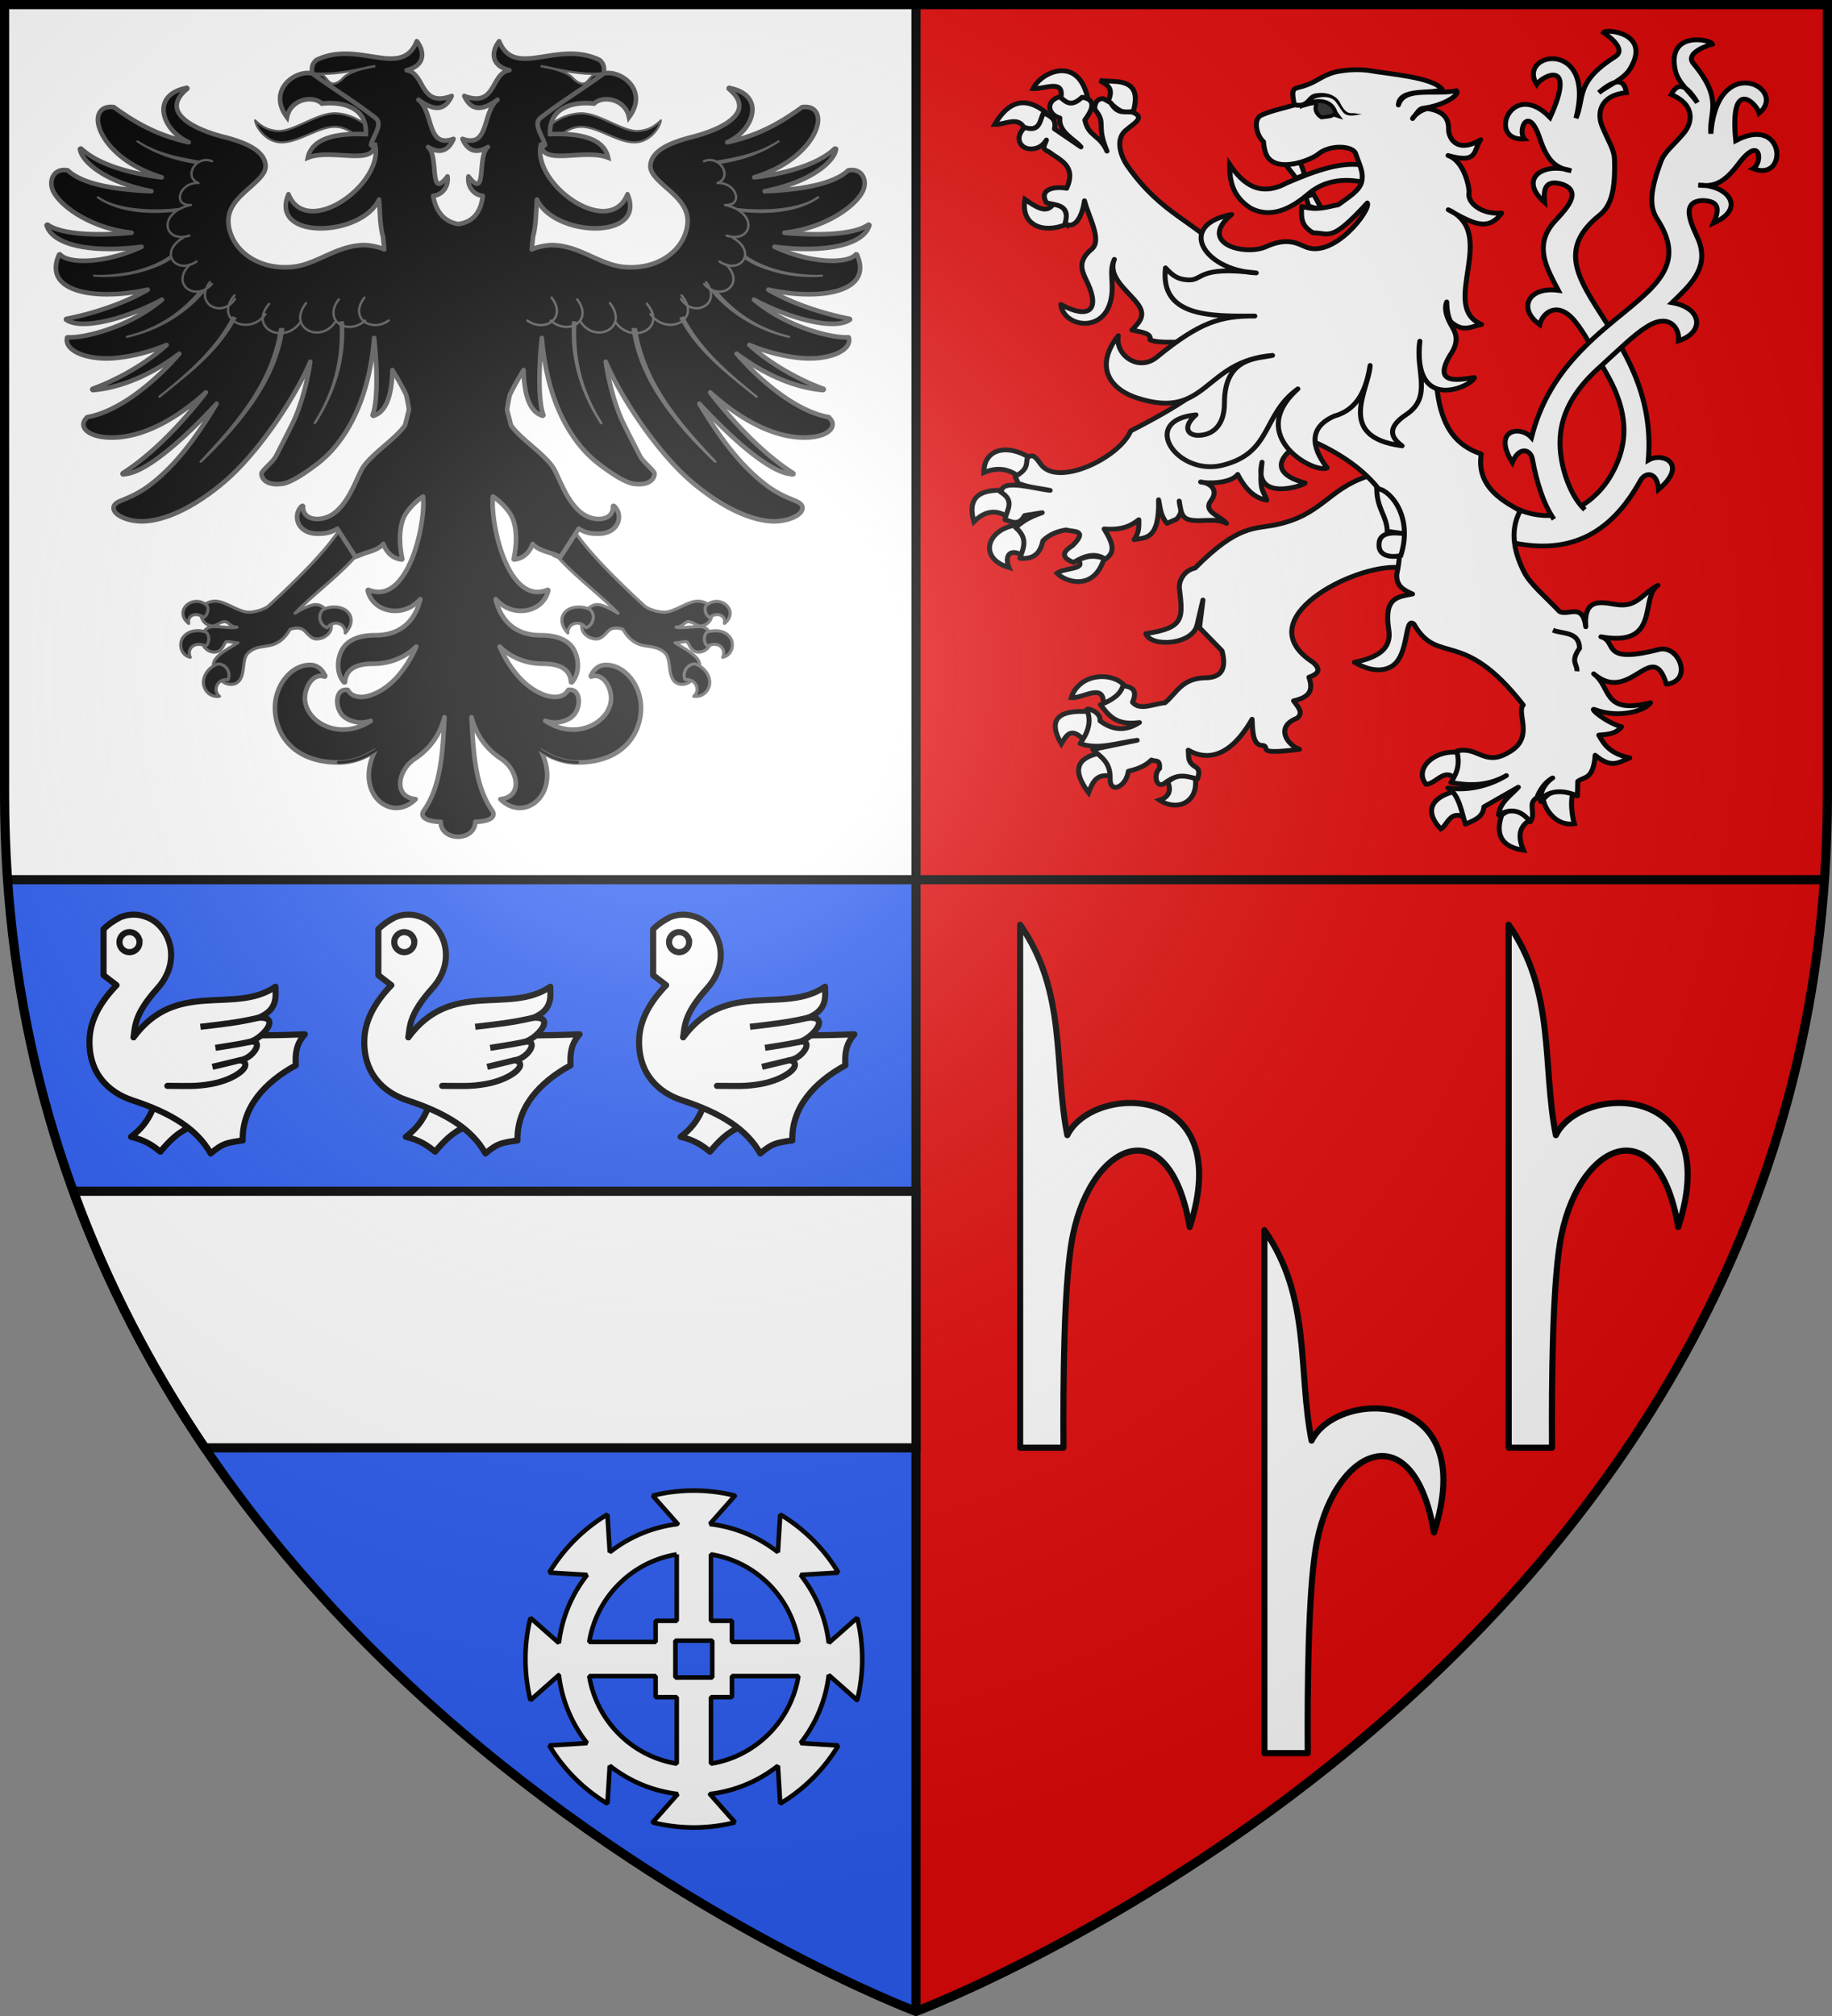 <svg xmlns="http://www.w3.org/2000/svg" xmlns:xlink="http://www.w3.org/1999/xlink" width="600" height="660" version="1.0"><rect width="100%" height="100%" fill="#808080" stroke="none"/><defs><g id="b"><path transform="rotate(18 3.157 -.5)" d="M0 0v1h.5L0 0z" id="a"/><use height="540" width="810" transform="scale(-1 1)" xlink:href="#a"/></g><g id="c"><use height="540" width="810" transform="rotate(72)" xlink:href="#b"/><use height="540" width="810" transform="rotate(144)" xlink:href="#b"/></g><g id="f"><path transform="rotate(18 3.157 -.5)" d="M0 0v1h.5L0 0z" id="e"/><use height="540" width="810" transform="scale(-1 1)" xlink:href="#e"/></g><g id="g"><use height="540" width="810" transform="rotate(72)" xlink:href="#f"/><use height="540" width="810" transform="rotate(144)" xlink:href="#f"/></g><path id="k" d="M-298.5-298.5h597V-40C298.5 246.31 0 358.5 0 358.5S-298.5 246.31-298.5-40v-258.5z"/><path id="d" d="M2.922 27.672c0-5.951 2.317-9.843 5.579-11.012 1.448-.519 3.307-.273 5.018 1.447 2.119 2.129 2.736 7.993-3.483 9.121.658-.956.619-3.081-.714-3.787-.99-.524-2.113-.253-2.676.123-.824.552-1.729 2.106-1.679 4.108H2.922z"/><radialGradient id="h" gradientUnits="userSpaceOnUse" cx="-80" cy="-80" r="405"><stop style="stop-color:#fff;stop-opacity:.31" offset="0"/><stop style="stop-color:#fff;stop-opacity:.25" offset=".19"/><stop style="stop-color:#6b6b6b;stop-opacity:.125" offset=".6"/><stop style="stop-color:#000;stop-opacity:.125" offset="1"/></radialGradient></defs><path d="M-298.5-298.5V-40c0 9.525.33 18.858.969 28C-278.97 253.65 0 358.5 0 358.5v-657h-298.5z" style="fill:#2b5df2;stroke-width:3" transform="translate(300 300)"/><path d="M0-298.5v657S278.969 253.65 297.531-12c.64-9.142.969-18.475.969-28v-258.5H0z" style="fill:#e20909;stroke-width:3" transform="translate(300 300)"/><path style="fill:#fff;fill-opacity:1;stroke:none;stroke-width:2;stroke-linecap:butt;stroke-linejoin:round;stroke-miterlimit:4;stroke-dasharray:none;stroke-opacity:1" d="M0-298.5V-12h-297.531a401.581 401.581 0 0 1-.969-28v-258.5H0z" transform="translate(300 300)"/><path d="M0-298.5v657M-297.531-12H297.53" style="fill:none;fill-opacity:1;stroke:#000;stroke-width:3;stroke-linecap:butt;stroke-linejoin:round;stroke-miterlimit:4;stroke-dasharray:none;stroke-opacity:1" transform="translate(300 300)"/><path style="fill:#fff;stroke:#000;stroke-opacity:1;stroke-width:3" d="M24.031 390c11.255 30.914 26.079 58.877 43.063 84H300v-84H24.031z"/><g transform="translate(300 300)"><path style="fill:#fff;fill-opacity:1;fill-rule:nonzero;stroke:#000;stroke-width:1.5;stroke-linecap:square;stroke-linejoin:miter;stroke-miterlimit:1;stroke-dasharray:none;stroke-dashoffset:0;stroke-opacity:1" d="M-72.762 187.984c-4.648 0-9.17.584-13.482 1.668l8.217 9.287a44.303 44.303 0 0 0-22.265 9.227l-.765-12.379a55.47 55.47 0 0 0-19.052 19.05l12.38.765a44.267 44.267 0 0 0-9.228 22.277l-9.304-8.216a55.13 55.13 0 0 0-1.652 13.464c0 4.647.568 9.168 1.652 13.48l9.304-8.232a44.323 44.323 0 0 0 9.228 22.293l-12.38.765a55.47 55.47 0 0 0 19.052 19.05l.765-12.394a44.305 44.305 0 0 0 22.265 9.242l-8.217 9.287a55.281 55.281 0 0 0 26.948 0l-8.202-9.287a44.3 44.3 0 0 0 22.265-9.227l.765 12.363a55.488 55.488 0 0 0 19.037-19.034l-12.365-.765a44.342 44.342 0 0 0 9.228-22.277l9.304 8.216a55.254 55.254 0 0 0 1.652-13.48c0-4.652-.566-9.163-1.652-13.48l-9.304 8.217a44.286 44.286 0 0 0-9.228-22.262l12.365-.765a55.488 55.488 0 0 0-19.037-19.034l-.765 12.347a44.297 44.297 0 0 0-22.265-9.21l8.202-9.288a55.177 55.177 0 0 0-13.466-1.668zm-5.601 20.9v21.743h-6.917v6.916h-21.73c2.382-14.678 13.967-26.273 28.647-28.658zm11.201 0c14.685 2.38 26.282 13.976 28.662 28.659h-21.775v-6.916h-6.887v-21.742zm-11.63 28.23h12.059v12.057h-12.059v-12.057zm-28.218 11.613h21.73v6.9h6.917v21.758c-14.675-2.387-26.26-13.985-28.647-28.658zm46.735 0h21.76c-2.386 14.678-13.967 26.277-28.647 28.658v-21.757h6.887v-6.9z"/><g id="i"><path style="fill:#fff;fill-opacity:1;fill-rule:evenodd;stroke:#000;stroke-width:2;stroke-linecap:butt;stroke-linejoin:round;stroke-miterlimit:4;stroke-dasharray:none;stroke-opacity:1" d="M-159.727 62.439c-1.691 4.578-4.346 7.47-7.36 9.73 4.917 1.193 7.29 3.022 9.605 4.866 2.765-3.26 5.656-6.362 9.73-7.984l.125-6.487-12.1-.125z"/><path style="fill:#fff;fill-opacity:1;fill-rule:evenodd;stroke:#000;stroke-width:2;stroke-linecap:round;stroke-linejoin:round;stroke-miterlimit:4;stroke-dasharray:none;stroke-opacity:1" d="M-176.082 4.178c1.858-1.84 3.716-2.96 5.574-3.935 3.25-1.227 6-.942 8.525 0 7.525 2.808 11.756 14.195 3.607 23.28-7.356 8.2-7.374 12.04-7.87 16.066 1.247-.706 35.78-.123 56.068-.984-2.77 3.151-3.172 6.174-2.951 10.164-10.19 5.562-17.65 13.8-17.378 24.591-5.52.792-6.62 1.007-10.492 4.263-4.41-7.85-12.687-13.15-25.574-17.378-7.914-2.597-14.498-8.899-14.1-20 .244-6.784 4.026-12.743 8.854-17.706l-4.263-3.279V4.178z"/><path style="fill:none;fill-opacity:1;fill-rule:nonzero;stroke:#000;stroke-width:2;stroke-linecap:butt;stroke-linejoin:miter;marker:none;marker-start:none;marker-mid:none;marker-end:none;stroke-miterlimit:4;stroke-dasharray:none;stroke-dashoffset:0;stroke-opacity:1;visibility:visible;display:inline;overflow:visible" d="M-164.31 8.441a3.28 3.28 0 0 1-3.281 3.28 3.28 3.28 0 0 1-3.28-3.28 3.28 3.28 0 0 1 3.28-3.28 3.28 3.28 0 0 1 3.28 3.28z"/><path d="M-166.246 39.589c14.186-19.167 32.98-7.284 46.47-16.557-.1 2.507 1.237 7.42-5.573 10.164 7.916-.514.807 7.126-2.95 7.915 5.077-.977 1.395 5.314-3.014 5.95 4.75 1.34-1.297 6.338-9.456 7.797-5.468.978-8.216.617-14.417.634" style="fill:#fff;fill-opacity:1;stroke:#000;stroke-width:2;stroke-linecap:round;stroke-linejoin:round;stroke-miterlimit:4;stroke-dasharray:none;stroke-opacity:1"/><path d="M-144.366 36.147c6.09-.734 11.988-1.278 19.017-2.951M-139.448 43.032c3.651-.575 7.242-1.09 11.148-1.92M-140.431 49.262l9.118-2.2" style="fill:none;fill-opacity:1;stroke:#000;stroke-width:2;stroke-linecap:butt;stroke-linejoin:round;stroke-miterlimit:4;stroke-dasharray:none;stroke-opacity:1"/></g><use xlink:href="#i" transform="translate(-90)" width="600" height="660"/><use xlink:href="#i" transform="translate(90)" width="600" height="660"/><path d="M-112.636-127.248c4.542 7.16 13.689 16.427 23.934 25.825 1.79 1.155 4.403 1.869 6.36 1.847 1.564-.017 3.461-.906 5.37-1.804 1.91-.898 3.83-1.805 5.543-1.805 1.147 0 2.251.33 3.094.902l1.504 3.739c-.353 2.11-1.933 3.437-3.824 3.437-.703 0-1.337-.388-1.977-.73-.64-.343-1.282-.645-1.976-.645-.425 0-.857.278-1.332.645-.476.366-.954.818-1.59.988a5.995 5.995 0 0 1-1.074.172c.14.03.293.064.43.086 1.553.253 4.647-.258 7.433-.258 1.244 0 2.263.633 2.922 1.504l.344 4.383a4.444 4.444 0 0 1-.559.945 3.98 3.98 0 0 1-3.137 1.504c-.793 0-1.39-.254-1.847-.602-.459-.347-.781-.805-1.032-1.246-.25-.44-.446-.86-.644-1.16-.198-.3-.36-.43-.602-.43-.783 0-1.417.138-2.105.258a8.157 8.157 0 0 1-1.504.13c.522.311 1.03.637 1.547.944 1.515.903 2.978 1.792 4.125 2.707 1.146.916 1.997 1.88 2.277 2.922.1.375.109.741.086 1.117l-2.707 4.727c-.694.675-1.772 1.158-2.879 1.203-1.107.045-2.247-.34-3.008-1.375-.943-1.284-1.117-3.13-1.332-4.855-.214-1.725-.499-3.304-1.59-4.211-1.166-.971-2.24-1.406-3.394-1.676-1.155-.27-2.394-.368-3.824-.688-2.45-.546-4.629-2.185-6.36-5.199-1.191-.45-2.955-.707-4.125 0-.61.37-1.221 1.119-1.933 1.805-.712.686-1.574 1.332-2.664 1.332-1.083 0-2.282-.406-3.223-1.117-.94-.712-1.59-1.754-1.59-3.051 0-.201.03-.4.043-.602l2.063-5.113c.815-.828 1.854-1.375 3.05-1.375 1.047 0 2.55.598 4.082 1.332.99.475 1.805.988 2.664 1.504-5.222-5.546-13.63-11.73-19.25-17.96-.283-.315-.908-.591-1.718-.86l5.93-9.196zM-188.336-127.248c-4.541 7.16-13.688 16.427-23.933 25.825-1.79 1.155-4.403 1.869-6.36 1.847-1.565-.017-3.461-.906-5.37-1.804-1.91-.898-3.83-1.805-5.544-1.805-1.147 0-2.25.33-3.094.902l-1.503 3.739c.353 2.11 1.933 3.437 3.824 3.437.703 0 1.337-.388 1.976-.73.64-.343 1.283-.645 1.977-.645.425 0 .856.278 1.332.645.476.366.954.818 1.59.988.32.086.691.143 1.074.172-.14.03-.294.064-.43.086-1.553.253-4.648-.258-7.433-.258-1.244 0-2.263.633-2.922 1.504l-.344 4.383c.153.332.324.654.559.945a3.98 3.98 0 0 0 3.136 1.504c.794 0 1.39-.254 1.848-.602.458-.347.78-.805 1.031-1.246.25-.44.447-.86.645-1.16.198-.3.36-.43.601-.43.784 0 1.418.138 2.106.258.467.082.944.133 1.504.13-.522.311-1.03.637-1.547.944-1.516.903-2.978 1.792-4.125 2.707-1.147.916-1.998 1.88-2.277 2.922-.101.375-.11.741-.086 1.117l2.707 4.727c.694.675 1.772 1.158 2.879 1.203 1.107.045 2.247-.34 3.007-1.375.944-1.284 1.118-3.13 1.332-4.855.215-1.725.5-3.304 1.59-4.211 1.167-.971 2.24-1.406 3.395-1.676 1.154-.27 2.393-.368 3.824-.688 2.449-.546 4.628-2.185 6.36-5.199 1.191-.45 2.954-.707 4.124 0 .61.37 1.222 1.119 1.934 1.805.712.686 1.574 1.332 2.664 1.332 1.083 0 2.282-.406 3.223-1.117.94-.712 1.59-1.754 1.59-3.051 0-.201-.03-.4-.043-.602l-2.063-5.113c-.815-.828-1.854-1.375-3.05-1.375-1.047 0-2.551.598-4.083 1.332-.99.475-1.805.988-2.664 1.504 5.223-5.546 13.63-11.73 19.25-17.96.284-.315.908-.591 1.719-.86l-5.93-9.196z" style="fill:#000;fill-opacity:1;fill-rule:nonzero;stroke:#555;stroke-width:1;stroke-linecap:round;stroke-linejoin:round;stroke-miterlimit:4;stroke-dasharray:none;stroke-dashoffset:0;stroke-opacity:1"/><path style="fill:#000;fill-opacity:1;fill-rule:nonzero;stroke:#555;stroke-width:1;stroke-linecap:round;stroke-linejoin:round;stroke-miterlimit:4;stroke-dasharray:none;stroke-dashoffset:0;stroke-opacity:1" d="M-235.826-103.11c-3.528.144-6.228 4.163-2.364 7.219-.554-2.375 2.06-4.053 4.856-1.977 1.142-.479 1.93-2.673 1.117-3.91-1.146-.992-2.433-1.38-3.61-1.332zm170.715 0c-1.176-.048-2.464.34-3.61 1.332-.812 1.237-.024 3.431 1.117 3.91 2.796-2.076 5.41-.398 4.856 1.977 3.864-3.056 1.165-7.075-2.363-7.219zm-126.028 1.848a7.948 7.948 0 0 0-3.094.86c-1.842 1.747-1.079 5.04 1.375 5.929 2.17-2.787 6.08-1.415 5.93 1.719 2.78-2.939 2.27-5.72.473-7.219-1.183-.987-2.909-1.418-4.684-1.29zm80.266 0c-1.396.08-2.706.5-3.653 1.289-1.797 1.5-2.264 4.28.516 7.219-.15-3.134 3.76-4.506 5.93-1.719 2.454-.888 3.217-4.182 1.375-5.93-1.281-.669-2.772-.94-4.168-.86zm-124.266 7.734c-.278-.006-.553.022-.816.043-1.755.139-3.169.909-4.082 2.149-1.389 1.885-1.037 5.714 2.363 6.53-1.236-2.663 1.226-5.455 5.027-3.694 1.227-.846 1.432-3.297.172-4.555-.934-.29-1.829-.454-2.664-.473zm169.04.043a9.866 9.866 0 0 0-2.364.43c-1.26 1.258-1.055 3.709.172 4.555 3.802-1.76 6.22 1.031 4.984 3.695 3.4-.817 3.795-4.646 2.406-6.531-1.096-1.488-2.946-2.284-5.199-2.149zm-162.552 10.871c-2.733.94-4.57 3.299-4.726 5.758-.148 2.337 1.798 5.24 5.242 4.813-2.377-2.046-.68-5.8 2.836-5.457 1.043-2.393-.816-5.25-3.352-5.114zm156.364 0c-2.536-.135-4.395 2.721-3.352 5.114 3.515-.343 5.214 3.41 2.836 5.457 3.444.427 5.39-2.476 5.242-4.813-.155-2.46-1.993-4.818-4.726-5.758z"/><path style="fill:#000;fill-opacity:1;fill-rule:nonzero;stroke:#555;stroke-width:1.5;stroke-linecap:round;stroke-linejoin:round;stroke-miterlimit:4;stroke-dasharray:none;stroke-dashoffset:0;stroke-opacity:1" d="M-163.492-286.501c-5.04 12.54-19.077-.577-32.871 6.144-2.88 2.39-.65 5.529-.602 8.551 4.822 2.877 10.623 5.116 15.469 7.95l2.664 12.675 1.761-1.031c2.431 12.76-22.499 30.48-28.445 15.812-6.419 15.068 23.867 14.093 29.649 1.72.328 3.519.208 8.24 1.289 12.116l.43 4.211a15.477 15.477 0 0 0-1.805-.644c-1.72-.483-3.805-.87-5.801-.73-4.581.32-8.32 2.013-11.946 3.652-3.625 1.639-7.094 3.238-11.171 3.523-10.986.769-19.369-5.706-20.282-14.05-.53-4.854 2.657-8.156 5.887-11.044 1.615-1.443 3.219-2.817 4.426-4.168 1.207-1.35 1.973-2.715 1.805-4.254-.258-2.35-1.932-4.213-4.426-5.671-2.495-1.458-5.78-2.55-9.281-3.438-4.825-1.222-10.183-3.258-13.106-5.93-1.462-1.335-2.346-2.804-2.277-4.425.068-1.622 1.06-3.427 3.394-5.371a.185.185 0 0 0 .043-.043.175.175 0 0 0 .043-.086c0-.015.003-.03 0-.043-.013-.031-.014-.063-.043-.086-.017-.016-.021-.033-.043-.043-.017-.015-.064-.033-.086-.043-.018 0-.025-.003-.043 0-.018 0-.025-.003-.043 0-.017 0-.068.04-.085.043-.045.008-.043.034-.087.043-3.265.647-5.405 2.044-6.488 3.824-1.097 1.804-1.095 3.93-.343 6.059 1.092 3.094 3.872 6.095 7.734 7.863-10.72-2.35-17.864-6.682-24.492-11.473-.034-.019-.046-.038-.086-.043-.018 0-.026-.003-.043 0-1.402-.16-2.543.015-3.395.559-.852.544-1.417 1.416-1.633 2.449-.431 2.066.413 4.923 2.493 7.906 3.114 4.467 9.08 9.248 18.304 12.074-11.059-1.271-21.145-4.485-26.297-9.324-.017-.015-.064-.032-.085-.043-.017-.015-.022-.032-.043-.043-.019 0-.026-.002-.043 0-.018 0-.069-.002-.086 0-.018 0-.026.04-.043.043-.018 0-.026-.002-.043 0-.018 0-.026-.002-.043 0a.17.17 0 0 0-.043.086c-.02.014-.073.026-.086.043 0 .015.04.029.043.043.002.031.04.097.043.13.192 1.695 2.107 4.598 6.746 7.519 3.678 2.315 9.09 4.588 16.586 6.101-4.153-.172-8.24-.509-11.945-1.074-6.675-1.018-12.252-2.788-15.34-5.672-.017-.015-.022-.032-.043-.043-.018 0-.026-.003-.043 0 0-.014.003-.029 0-.043-1.21-.227-2.23-.105-3.051.258-.82.363-1.424.993-1.805 1.719-.762 1.45-.704 3.363.172 5.027 1.865 3.543 6.918 7.62 13.707 10.398a44.078 44.078 0 0 0 11.86 3.008 112.8 112.8 0 0 1-10.141.516c-7.076.035-13.926-.77-17.274-3.094-.017-.015-.021-.032-.042-.043-.018 0-.026-.003-.043 0-.018 0-.069-.003-.086 0-.018 0-.026-.003-.043 0-.018 0-.026.04-.043.043-.018 0-.026-.003-.043 0-.02.014-.073.026-.086.043a.171.171 0 0 0-.043.086c0 .014-.004.029 0 .043 0 .014.04.029.043.043.013.045.028.085.043.129 1.095 3.388 5.365 5.835 11.988 6.918 5.055.827 11.504.871 19.035-.086-4.177 1.961-8.535 3.299-12.504 3.996-3.37.592-6.474.727-8.937.473-2.464-.254-4.295-.911-5.156-1.89-.017-.016-.022-.033-.043-.044-.017-.015-.022-.032-.043-.043-.034-.019-.09.005-.13 0a.195.195 0 0 0-.085.043c-.018 0-.069-.003-.086 0a.185.185 0 0 0-.043.043c0 .014-.004.029 0 .043-1.753 3.901-1.162 6.89 1.031 8.98 2.193 2.09 5.936 3.287 10.399 3.739 5.255.532 11.57.016 17.617-1.29-9.718 5.695-21.811 8.654-26.598 9.54-.018 0-.026-.003-.043 0a.184.184 0 0 0-.043.043.176.176 0 0 0-.043.043.18.18 0 0 0-.043.043c0 .014-.003.029 0 .043 0 .014-.003.029 0 .043 0 .014-.003.028 0 .043.017.015.021.032.043.043.017.015.065.032.086.043 1.928 1.285 5.002 1.535 8.637 1.117 3.635-.419 7.784-1.51 11.902-2.965 3.821-1.35 7.571-3.028 10.785-4.77-4.265 3.597-9.03 6.26-13.62 8.207-7.287 3.093-14.09 4.307-17.188 4.125-.018 0-.026-.002-.043 0-.018 0-.069-.002-.086 0a.196.196 0 0 0-.086.043.18.18 0 0 0-.043.043c0 .015-.004.03 0 .043-.287 1.1.021 2.113.773 3.008s1.916 1.678 3.395 2.277c2.958 1.2 7.127 1.752 11.43 1.375 5.41-.474 11.492-1.998 16.972-4.296-7.373 6.731-17.453 11.946-24.234 14.351a.185.185 0 0 0-.043.043.175.175 0 0 0-.043.043c0 .014-.004.029 0 .043a.182.182 0 0 0-.043.043c0 .014-.004.029 0 .043 0 .014-.004.029 0 .043.012.03.057.063.086.086.017.015.021.032.043.043.018 0 .025.003.043 0 .017.015.064.032.086.043.017 0 .025.003.043 0 .018-.002.025.001.043 0 10.732-.993 20.62-6.234 28.187-11.903-1.783 2.018-3.686 4.068-5.715 6.016-7.438 7.143-16.28 13.282-24.406 14.738-.039.01-.1.02-.129.043 0 .015.04.03.043.043-.883.823-1.302 1.696-1.203 2.535.1.84.651 1.634 1.59 2.278 1.877 1.287 5.252 2.019 9.539 1.719 10.3-.721 20.535-7.133 28.96-14.696-7.338 9.464-17.05 19.945-27.198 26.426-.02.014-.03.069-.043.086a.172.172 0 0 0-.043.086c0 .014-.004.029 0 .043 0 .014-.004.029 0 .043.016.015.02.032.043.043 0 .014-.004.029 0 .043.016.015.064-.01.086 0 .033.018.045.038.086.043.017 0 .068.002.085 0 .048-.002.08-.04.13-.043 2.702-.15 6.064-1.742 9.84-4.34 3.842-2.645 8.092-6.286 12.374-10.399a199.91 199.91 0 0 0 8.164-8.335c-6.72 11.214-13.452 20.205-21.656 26.468-3.622 2.766-6.636 4.023-8.766 4.899-1.064.438-1.866.755-2.449 1.203-.583.448-.94 1.016-.86 1.762.137 1.245 1.526 2.332 3.438 3.093 1.913.762 4.404 1.21 6.961 1.032 8.378-.587 18.066-6.172 26.254-13.235 6.448-5.561 13.593-14.445 19.379-23.504 3.4-5.324 6.33-10.682 8.379-15.468-1.065 7.415-3.358 15.046-5.5 19.55-1.438 3.023-4.45 8.85-5.758 11.387-.51.99-1.699 2.16-2.75 3.223-.525.53-1.014 1.026-1.375 1.46-.36.436-.64.807-.601 1.16.104.956.595 1.867 1.632 2.493 1.038.626 2.594.968 4.813.73 1.285-.09 2.945-.774 4.941-1.89 1.997-1.117 4.295-2.7 7.004-4.77 8.175-6.246 16.733-19.15 18.52-41.12.416 3.826.72 8.251.773 12.374.07 5.41-.29 10.337-1.289 12.805 0 .014-.004.029 0 .043 0 .014-.004.029 0 .043 0 .014-.004.029 0 .043.013.03.057.063.086.086.017.015.021.032.043.043.018 0 .025.002.043 0 .017.015.064.032.086.043.018 0 .025.002.043 0 .018 0 .025-.04.043-.043 2.118-.63 3.57-2.383 4.512-4.727.942-2.344 1.397-5.33 1.59-8.465.036-.589.025-1.165.042-1.761 1.747 2.851 3.356 5.641 4.555 8.25.441 2.123.8 4.037.86 4.77l-1.29 5.07c-.23.36-.508.697-.816 1.074-1.041 1.272-2.47 2.614-4.04 3.996-3.136 2.764-6.809 5.68-8.808 8.55-.628.902-1.291 2.399-2.105 4.168-.814 1.77-1.757 3.8-2.922 5.715-2.331 3.83-5.48 7.176-10.055 7.176-1.548 0-2.74-.432-3.523-1.16-.783-.728-1.185-1.758-1.117-2.922a.187.187 0 0 0 0-.043.187.187 0 0 0 0-.043.202.202 0 0 0-.043-.043.215.215 0 0 0-.043-.043.206.206 0 0 0-.086-.043.203.203 0 0 0-.043 0 .203.203 0 0 0-.043 0 .202.202 0 0 0-.043.043.206.206 0 0 0-.043 0c-1.545 1.311-2.027 3.563-1.246 5.5.78 1.938 2.854 3.567 6.402 3.567 2.875 0 4.28-.38 6.403-1.633l5.93 9.195c.81-.269 2.881-1.111 3.91-1.418 1.952-.583 4.002-1.34 5.242-2.793.233.601.494 1.182.816 1.719 1.04 1.736 2.633 3.042 5.156 3.394a.208.208 0 0 0 .043 0 .21.21 0 0 0 .043 0 .207.207 0 0 0 .086-.043.203.203 0 0 0 .043-.042.187.187 0 0 0 0-.043.187.187 0 0 0 0-.043.187.187 0 0 0 0-.043.187.187 0 0 0 0-.043c-1.158-5.507-.888-9.932.344-13.149.944-2.466 3.99-5.642 6.488-7.219.196 1.807.103 4.365-.3 7.348-.512 3.779-1.482 8.115-2.966 12.031-1.483 3.917-3.454 7.421-5.886 9.582-2.432 2.162-5.326 2.982-8.723 1.59a.201.201 0 0 0-.043 0 .202.202 0 0 0-.043 0 .202.202 0 0 0-.043 0 .208.208 0 0 0-.043.043.202.202 0 0 0-.043 0 .179.179 0 0 0 0 .043.202.202 0 0 0-.043.043.203.203 0 0 0 0 .043.203.203 0 0 0 0 .043.203.203 0 0 0 0 .043c1.07 4.38 4.984 6.617 8.938 6.617 3.288 0 5.983-1.395 8.078-3.61.069-.072.147-.14.215-.214-.473 2.077-1.41 4.578-3.137 6.746-2.25 2.825-5.843 5.07-11.602 5.07-4.054 0-7.967.847-10.27 3.782-.978 1.247-1.74 3.208-1.89 5.328-.15 2.12.325 4.442 1.89 6.273.026.021.055.036.087.043a.21.21 0 0 0 .043 0 .21.21 0 0 0 .043 0 .21.21 0 0 0 .043 0 .207.207 0 0 0 .086-.043.205.205 0 0 0 .043-.086.187.187 0 0 0 0-.043c.104-1.76.822-3.251 2.277-4.297 1.455-1.045 3.678-1.632 6.875-1.632 5.532 0 10.562-2.054 14.18-5.63-1.327 3.231-3.466 6.72-6.016 9.669-2.741 3.17-6.225 5.478-9.324 6.402-1.55.462-2.997.539-4.211.258-1.214-.281-2.188-.926-2.836-2.063a.208.208 0 0 0-.043-.043.202.202 0 0 0-.043-.043.202.202 0 0 0-.043 0 .202.202 0 0 0-.043 0c-1.045-.125-1.86.197-2.406.817-.547.62-.84 1.491-.902 2.45-.124 1.915.612 4.169 2.105 5.456 1.267 1.093 3.083 1.727 4.898 1.934 1.429.162 2.73-.162 3.953-.516-10.496 6.902-21.57.16-21.57-7.434 0-1.728.637-3.84 1.762-5.328 1.125-1.488 2.683-2.361 4.64-1.761a.21.21 0 0 0 .043.043.21.21 0 0 0 .044 0 .218.218 0 0 0 .043-.043.209.209 0 0 0 .042 0 .203.203 0 0 0 .043-.043.204.204 0 0 0 .043-.043.213.213 0 0 0 0-.043.213.213 0 0 0 0-.043.213.213 0 0 0 0-.043.213.213 0 0 0 0-.043c-.023-.057-.104-.073-.128-.13-.851-1.875-2.474-3.394-4.813-3.394-3.183 0-6.089 1.737-8.164 4.34-2.075 2.604-3.352 6.107-3.352 9.668 0 4.393 1.532 8.858 4.899 12.246s8.594 5.672 15.898 5.672c4.417 0 8.397-1.47 11.989-3.824-6.94 13.995 5.308 23.824 13.277 15.855-7.552-.764-5.768-9.576-.3-13.191 5.41-3.577 8.336-8.335 9.753-13.621-.598 11.652-1.185 22.574-6.746 30.508-1.667 2.377 1.521 3.695 5.5 3.695-.037 6.409 11.183 6.65 11.344 0 3.978 0 7.167-1.318 5.5-3.695-5.562-7.934-6.149-18.856-6.746-30.508 1.416 5.286 4.343 10.044 9.753 13.621 5.467 3.615 7.252 12.427-.3 13.191 7.969 7.97 20.216-1.86 13.277-15.855 3.591 2.354 7.571 3.824 11.988 3.824 7.305 0 12.532-2.284 15.899-5.672 3.367-3.388 4.898-7.853 4.898-12.246 0-3.561-1.276-7.064-3.351-9.668-2.076-2.603-4.982-4.34-8.165-4.34-2.339 0-3.961 1.52-4.812 3.395-.025.056-.105.072-.129.129a.214.214 0 0 0 0 .043.214.214 0 0 0 0 .043.214.214 0 0 0 0 .043.214.214 0 0 0 0 .043c.012.016.027.03.043.043.012.016.027.03.043.043a.209.209 0 0 0 .043 0c.013.016.027.03.043.043a.21.21 0 0 0 .043 0 .21.21 0 0 0 .043-.043c1.958-.6 3.515.273 4.64 1.761 1.126 1.488 1.762 3.6 1.762 5.328 0 7.594-11.074 14.336-21.57 7.434 1.224.354 2.525.678 3.953.516 1.816-.207 3.632-.841 4.898-1.934 1.494-1.287 2.23-3.541 2.106-5.457-.062-.958-.355-1.83-.902-2.45-.547-.619-1.361-.94-2.407-.816a.202.202 0 0 0-.043 0 .201.201 0 0 0-.042 0 .202.202 0 0 0-.043.043.208.208 0 0 0-.043.043c-.648 1.137-1.622 1.782-2.836 2.063-1.215.28-2.662.204-4.211-.258-3.1-.924-6.583-3.232-9.325-6.402-2.55-2.95-4.688-6.438-6.015-9.668 3.618 3.575 8.648 5.629 14.18 5.629 3.197 0 5.42.587 6.875 1.632 1.455 1.046 2.172 2.537 2.277 4.297a.187.187 0 0 0 0 .043.206.206 0 0 0 .043.086c.025.021.054.036.086.043a.21.21 0 0 0 .043 0 .209.209 0 0 0 .043 0 .21.21 0 0 0 .043 0 .206.206 0 0 0 .086-.043c1.566-1.831 2.04-4.153 1.89-6.273-.15-2.12-.912-4.08-1.89-5.328-2.303-2.935-6.215-3.782-10.27-3.782-5.758 0-9.352-2.245-11.601-5.07-1.727-2.168-2.664-4.669-3.137-6.746.068.074.146.142.215.215 2.095 2.214 4.79 3.61 8.078 3.61 3.954 0 7.867-2.239 8.937-6.618a.204.204 0 0 0 0-.043.204.204 0 0 0 0-.043.204.204 0 0 0 0-.043.202.202 0 0 0-.043-.043.18.18 0 0 0 0-.043.202.202 0 0 0-.043 0 .207.207 0 0 0-.043-.043.202.202 0 0 0-.043 0 .202.202 0 0 0-.043 0 .201.201 0 0 0-.043 0c-3.397 1.392-6.29.572-8.722-1.59-2.432-2.16-4.403-5.665-5.887-9.582-1.483-3.916-2.453-8.252-2.965-12.03-.404-2.984-.497-5.542-.3-7.349 2.497 1.577 5.544 4.753 6.488 7.22 1.231 3.216 1.501 7.64.344 13.148a.186.186 0 0 0 0 .043.186.186 0 0 0 0 .043.186.186 0 0 0 0 .043.186.186 0 0 0 0 .043c.012.016.026.03.042.043.025.02.055.035.086.042a.21.21 0 0 0 .043 0 .208.208 0 0 0 .043 0c2.524-.352 4.117-1.658 5.157-3.394.321-.537.582-1.118.816-1.719 1.24 1.453 3.29 2.21 5.242 2.793 1.028.307 3.1 1.15 3.91 1.418l5.93-9.195c2.122 1.253 3.528 1.633 6.402 1.633 3.548 0 5.622-1.63 6.403-3.567.78-1.937.298-4.189-1.246-5.5a.206.206 0 0 0-.043 0 .202.202 0 0 0-.043-.043.203.203 0 0 0-.043 0 .203.203 0 0 0-.043 0 .206.206 0 0 0-.086.043.215.215 0 0 0-.043.043.202.202 0 0 0-.043.043.187.187 0 0 0 0 .043.187.187 0 0 0 0 .043c.068 1.164-.334 2.194-1.117 2.922-.783.728-1.975 1.16-3.524 1.16-4.574 0-7.723-3.347-10.055-7.176-1.165-1.914-2.107-3.945-2.921-5.715-.814-1.77-1.478-3.266-2.106-4.167-1.998-2.87-5.672-5.787-8.808-8.551-1.569-1.382-2.998-2.724-4.04-3.996-.308-.377-.585-.713-.816-1.075l-1.289-5.07c.06-.732.418-2.646.86-4.77 1.199-2.608 2.808-5.398 4.554-8.25.017.597.007 1.173.043 1.762.193 3.134.648 6.121 1.59 8.465.942 2.344 2.394 4.098 4.512 4.727.017.002.025.043.043.043.017.002.025 0 .043 0 .021-.011.069-.028.085-.043.018.002.026 0 .044 0 .021-.01.026-.028.043-.043.028-.023.073-.055.085-.086.004-.014 0-.029 0-.043.004-.014 0-.029 0-.043.004-.014 0-.029 0-.043-.998-2.468-1.359-7.394-1.289-12.805.054-4.123.357-8.548.774-12.375 1.787 21.971 10.344 34.875 18.52 41.121 2.71 2.07 5.007 3.653 7.003 4.77 1.997 1.116 3.657 1.8 4.942 1.89 2.219.238 3.775-.104 4.812-.73 1.037-.626 1.529-1.537 1.633-2.492.039-.354-.241-.725-.602-1.16-.36-.435-.85-.93-1.375-1.461-1.05-1.062-2.24-2.233-2.75-3.223-1.307-2.537-4.32-8.364-5.757-11.387-2.142-4.504-4.435-12.135-5.5-19.55 2.048 4.786 4.978 10.144 8.379 15.468 5.786 9.06 12.93 17.943 19.378 23.504 8.189 7.063 17.876 12.648 26.254 13.235 2.558.179 5.049-.27 6.961-1.032 1.913-.761 3.302-1.848 3.438-3.093.081-.746-.276-1.314-.86-1.762-.583-.448-1.384-.765-2.449-1.203-2.129-.876-5.143-2.133-8.765-4.899-8.204-6.263-14.936-15.254-21.657-26.468a199.903 199.903 0 0 0 8.164 8.335c4.282 4.113 8.533 7.754 12.375 10.399 3.776 2.598 7.137 4.19 9.84 4.34.049.002.081.041.13.043.017.002.067 0 .085 0 .04-.005.053-.025.086-.043.022-.01.07.015.086 0 .003-.014 0-.029 0-.043.022-.01.026-.028.043-.043.003-.014 0-.029 0-.043.003-.014 0-.029 0-.043a.172.172 0 0 0-.043-.086c-.013-.017-.024-.072-.043-.086-10.149-6.48-19.86-16.962-27.2-26.426 8.426 7.563 18.662 13.975 28.962 14.696 4.286.3 7.662-.432 9.539-1.72.938-.643 1.49-1.437 1.59-2.277.1-.839-.32-1.712-1.204-2.535.004-.014.044-.028.043-.043-.028-.023-.09-.033-.128-.043-8.127-1.456-16.969-7.595-24.407-14.738-2.029-1.948-3.931-3.998-5.715-6.016 7.567 5.67 17.455 10.91 28.188 11.903.018.001.025-.002.043 0 .017.003.025 0 .043 0 .022-.01.069-.028.086-.043.017.003.025 0 .043 0 .021-.01.026-.028.043-.043.028-.023.073-.055.086-.086.003-.014 0-.029 0-.043.003-.014 0-.029 0-.043a.182.182 0 0 0-.043-.043c.003-.014 0-.029 0-.043a.175.175 0 0 0-.043-.043.185.185 0 0 0-.043-.043c-6.781-2.405-16.862-7.62-24.235-14.351 5.48 2.298 11.563 3.822 16.973 4.296 4.302.377 8.471-.175 11.43-1.375 1.479-.6 2.643-1.382 3.394-2.277.752-.895 1.06-1.908.774-3.008.003-.014 0-.028 0-.043a.179.179 0 0 0-.043-.043.196.196 0 0 0-.086-.043c-.018-.002-.068 0-.086 0-.018-.002-.025 0-.043 0-3.098.182-9.902-1.032-17.188-4.125-4.59-1.948-9.355-4.61-13.62-8.207 3.214 1.742 6.963 3.42 10.784 4.77 4.118 1.455 8.268 2.546 11.903 2.965 3.635.418 6.708.168 8.637-1.117.021-.011.068-.028.085-.043.022-.011.026-.028.043-.043.004-.015 0-.029 0-.043.004-.014 0-.029 0-.043.004-.014 0-.029 0-.043a.18.18 0 0 0-.043-.043.176.176 0 0 0-.043-.043.184.184 0 0 0-.042-.043c-.018-.003-.026 0-.043 0-4.787-.886-16.88-3.845-26.598-9.54 6.047 1.306 12.362 1.822 17.617 1.29 4.462-.452 8.206-1.649 10.399-3.738 2.192-2.09 2.784-5.08 1.03-8.981.004-.014.001-.029 0-.043a.185.185 0 0 0-.042-.043c-.018-.003-.068 0-.086 0a.194.194 0 0 0-.086-.043c-.04.005-.096-.019-.129 0-.022.01-.026.028-.043.043-.022.01-.026.028-.043.043-.862.98-2.693 1.637-5.156 1.89-2.463.255-5.568.12-8.938-.472-3.968-.697-8.326-2.035-12.504-3.996 7.531.957 13.98.913 19.035.086 6.623-1.083 10.894-3.53 11.989-6.918.014-.044.03-.084.043-.129.003-.014.043-.029.043-.043.003-.014 0-.029 0-.043a.171.171 0 0 0-.043-.086c-.013-.017-.067-.03-.086-.043-.018-.003-.025 0-.043 0-.018-.003-.025-.043-.043-.043-.017-.003-.025 0-.043 0-.018-.003-.068 0-.086 0-.017-.003-.025 0-.043 0-.021.01-.026.028-.043.043-3.347 2.324-10.198 3.129-17.273 3.094a112.8 112.8 0 0 1-10.141-.516c4.292-.47 8.3-1.551 11.86-3.008 6.789-2.778 11.841-6.855 13.706-10.398.877-1.664.934-3.576.172-5.027-.38-.726-.984-1.356-1.804-1.72-.82-.362-1.842-.484-3.051-.257-.004.014 0 .029 0 .043-.018-.003-.025 0-.043 0-.022.01-.026.028-.043.043-3.088 2.884-8.665 4.654-15.34 5.672-3.706.565-7.793.902-11.945 1.074 7.495-1.513 12.908-3.786 16.586-6.101 4.639-2.921 6.554-5.824 6.746-7.52.003-.032.04-.098.043-.129.003-.014.043-.028.043-.043-.014-.017-.067-.03-.086-.043a.17.17 0 0 0-.043-.086c-.018-.002-.025 0-.043 0-.018-.002-.025 0-.043 0-.018-.002-.025-.043-.043-.043-.018-.002-.068 0-.086 0-.018-.002-.025 0-.043 0-.022.011-.026.028-.043.043-.022.01-.069.028-.086.043-5.152 4.84-15.238 8.053-26.297 9.324 9.224-2.826 15.19-7.607 18.305-12.074 2.08-2.983 2.924-5.84 2.492-7.906-.215-1.033-.78-1.905-1.633-2.45-.852-.543-1.992-.718-3.394-.558-.018-.003-.025 0-.043 0-.04.005-.053.024-.086.043-6.629 4.79-13.773 9.123-24.492 11.473 3.862-1.768 6.641-4.77 7.734-7.863.752-2.129.754-4.255-.344-6.06-1.083-1.779-3.222-3.176-6.488-3.823-.044-.009-.042-.035-.086-.043-.017-.003-.068-.043-.086-.043-.018-.003-.025 0-.043 0-.017-.003-.025 0-.043 0-.021.01-.069.028-.086.043-.021.01-.026.027-.043.043-.028.023-.03.055-.043.086-.003.014 0 .028 0 .043.006.032.02.059.043.086.013.017.024.029.043.043 2.334 1.944 3.327 3.75 3.395 5.37.068 1.622-.816 3.09-2.278 4.426-2.923 2.672-8.28 4.708-13.105 5.93-3.502.887-6.787 1.98-9.281 3.438-2.495 1.458-4.169 3.321-4.426 5.671-.168 1.539.598 2.904 1.805 4.254 1.207 1.35 2.81 2.725 4.425 4.168 3.23 2.888 6.418 6.19 5.887 11.043-.912 8.345-9.296 14.82-20.281 14.051-4.078-.285-7.546-1.884-11.172-3.523-3.626-1.64-7.364-3.332-11.945-3.653-1.997-.14-4.08.248-5.801.73-.701.198-1.288.43-1.805.645l.43-4.21c1.08-3.877.96-8.598 1.289-12.118 5.782 12.374 36.067 13.35 29.648-1.719-5.946 14.668-30.876-3.052-28.445-15.812l1.762 1.031 2.664-12.676c4.846-2.833 10.647-5.072 15.469-7.949.048-3.022 2.278-6.16-.602-8.55-13.795-6.722-27.831 6.395-32.871-6.145-2.27 2.828-3.329 7.815 3.352 9.496-6.249.98-4.184 12.41-14.782 8.422 2.235 4.857 5.668 5.032 10.871 1.246-5.103 4.199-2.573 16-11.472 12.805 1.942 4.583 5.172 4.58 8.336 2.664-3.669 2.912-.12 17.709-6.36 9.625-.472 3.098 1.507 6.036 4.684 6.36-.583 4.945-2.84 8.562-8.078 9.237-5.072-.889-7.438-4.752-8.164-9.238 3.176-.323 5.155-3.26 4.683-6.36-6.24 8.085-2.69-6.712-6.36-9.624 3.165 1.915 6.394 1.919 8.337-2.664-8.9 3.195-6.37-8.606-11.473-12.805 5.204 3.786 8.636 3.611 10.871-1.246-10.597 3.987-8.532-7.442-14.781-8.422 6.68-1.68 5.62-6.668 3.352-9.496z"/><path style="fill:#000;fill-opacity:1;fill-rule:nonzero;stroke:#555;stroke-width:.688;stroke-linecap:round;stroke-linejoin:round;stroke-miterlimit:4;stroke-dasharray:none;stroke-dashoffset:0;stroke-opacity:1" d="M-216.439-260.582c1.768 1.687 3.872 3.312 7.598 3.473 5.028.216 12.83-6.045 18.813-5.787 4.967.214 8.763 2.744 11.24 4.945l-1.056 6.156c-1.49-1.905-5.136-6.473-10.183-6.69-5.544-.239-12.317 5.338-18.13 5.087-4.665-.2-7.942-4.733-8.282-7.184z"/><path d="M-197.811-275.968c-5.546-1.186-14.767 5.45-8.198 14.363 1.183-6.058 8.539-7.285 11.457-4.486 6.35-.722 14.773.926 14.407 9.997-6.664-.217-17.405.112-19.03 7.7 8.027-3.147 22.26 3.139 21.968-4.852-.625 1.452-.977 1.072-1.298.673.677-2.841 4.09-6.816 1.458-8.85-7.16-5.53-11.06-7.627-20.764-14.545z" style="fill:#000;fill-opacity:1;fill-rule:evenodd;stroke:#555;stroke-width:1.5;stroke-linecap:butt;stroke-linejoin:miter;stroke-miterlimit:4;stroke-dasharray:none;stroke-opacity:1"/><path d="M-197.709-276.03c7.094.72 13.876-1.003 20.623-2.32-2.95.334-8.634 1.83-10.448 3.843-1.106 1.227-2.924 2.427-4.22 1.682-.961-.554-1.645-2.03-2.502-2.474-.858-.445-1.888.142-3.453-.731z" style="fill:#fff;fill-opacity:1;fill-rule:evenodd;stroke:#555;stroke-width:.75;stroke-linecap:butt;stroke-linejoin:miter;stroke-miterlimit:4;stroke-dasharray:none;stroke-opacity:1"/><path style="fill:#555;fill-opacity:1;fill-rule:nonzero;stroke:none;stroke-width:.769;stroke-linecap:round;stroke-linejoin:round;stroke-miterlimit:4;stroke-dasharray:none;stroke-dashoffset:0;stroke-opacity:1" d="M-255.014-254.036a.437.437 0 0 0-.254.147.308.308 0 0 0-.044.09.283.283 0 0 0-.034.174.313.313 0 0 0 .067.125.42.42 0 0 0 .116.078c5.715 3.801 11.898 5.92 19.324 7.102l1.172-1.118c-7.36-1.17-14.405-2.802-19.958-6.496a.423.423 0 0 0-.059-.039.498.498 0 0 0-.111-.035.527.527 0 0 0-.219-.028zm-12.988 18.291a.437.437 0 0 0-.254.148.308.308 0 0 0-.044.089.289.289 0 0 0-.04.132c0 .095.05.185.136.25 5.544 3.957 14.764 5.694 25.666 4.457l1.425-1.264c-10.734 1.218-21.266.028-26.5-3.71a.422.422 0 0 0-.059-.038.498.498 0 0 0-.112-.036.527.527 0 0 0-.218-.028zm23.629 19.352c-3.416 2.518-8.517 4.45-13.216 5.368-4.699.919-9.141 1.16-11.49.934a.534.534 0 0 0-.16.01.475.475 0 0 0-.259.105.293.293 0 0 0-.078.265.313.313 0 0 0 .067.124c.077.09.204.145.34.149 2.537.245 7.215.268 12.004-.668s10.167-2.764 13.248-5.068l-.456-1.219zm11.218 11.379-1.751.252c-5.523 6.544-12.966 12.052-23.628 14.68a.376.376 0 0 0-.048.046.46.46 0 0 0-.103.05.375.375 0 0 0-.049.047.298.298 0 0 0-.083.221c0 .095.049.185.135.25a.497.497 0 0 0 .112.035.52.52 0 0 0 .165.032c.054.004.108 0 .16-.012 11.057-2.52 19.606-8.318 25.214-14.963l-.124-.638zm9.18 8.501c-5.52 10.775-14.617 18.513-24.1 26.143a.376.376 0 0 0-.049.047.293.293 0 0 0-.078.264.313.313 0 0 0 .067.125c.016.03.037.057.063.082.08.047.178.07.277.067.072.01.145.004.214-.015a.376.376 0 0 0 .098-.093c9.483-7.63 19.426-15.155 25.022-26.079l-1.515-.54zm35.126 1.726c.82 12.322-2.133 23.246-8.452 33.157 0 .014.002.028.005.042a.283.283 0 0 0-.035.175.313.313 0 0 0 .068.125.42.42 0 0 0 .233.156c.071.01.145.005.214-.015a.49.49 0 0 0 .156-.054.46.46 0 0 0 .102-.05.308.308 0 0 0 .044-.09c6.38-10.005 9.997-21.066 9.167-33.508l-1.502.062zm-19.767 2.16c-2.637 16.903-12.235 29.045-25.967 43.57a.293.293 0 0 0-.08.264.313.313 0 0 0 .068.125c.016.03.037.057.063.082a.47.47 0 0 0 .17.074c.054.004.108 0 .16-.011a.475.475 0 0 0 .259-.105c.018-.014.032-.03.049-.046 11.059-10.642 24.825-25.774 27.062-43.906l-1.784-.047z"/><path d="M-240.066-222.123c-8.119 4.684-2.344 12.252 4.426 7.754" style="fill:none;fill-opacity:1;fill-rule:nonzero;stroke:#555;stroke-width:.769;stroke-linecap:round;stroke-linejoin:round;stroke-miterlimit:4;stroke-dasharray:none;stroke-dashoffset:0;stroke-opacity:1"/><path style="fill:none;fill-opacity:1;fill-rule:nonzero;stroke:#555;stroke-width:.769;stroke-linecap:round;stroke-linejoin:round;stroke-miterlimit:4;stroke-dasharray:none;stroke-dashoffset:0;stroke-opacity:1" d="M-237.867-213.351c-6.528 6.526 2.026 12.33 7.256 6.32"/><path d="M-231.251-207.641c-5.409 7.152 4.018 12.014 8.224 5.51" style="fill:none;fill-opacity:1;fill-rule:nonzero;stroke:#555;stroke-width:.769;stroke-linecap:round;stroke-linejoin:round;stroke-miterlimit:4;stroke-dasharray:none;stroke-dashoffset:0;stroke-opacity:1"/><path style="fill:none;fill-opacity:1;fill-rule:nonzero;stroke:#555;stroke-width:.769;stroke-linecap:round;stroke-linejoin:round;stroke-miterlimit:4;stroke-dasharray:none;stroke-dashoffset:0;stroke-opacity:1" d="M-223.232-203.279c-6.834 8.095 4.847 13.488 10.174 6.131M-237.465-232.891c-11.137 2.423-9.073 12.697-.47 10.024M-237.465-232.891c-6.271.313-3.688-7.527 2.457-7.182M-230.57-247.221c-5.155-2.156-9.546 5.098-4.438 7.148"/><path d="M-211.873-200.535c-6.834 8.095 4.846 13.488 10.174 6.13" style="fill:none;fill-opacity:1;fill-rule:nonzero;stroke:#555;stroke-width:.769;stroke-linecap:round;stroke-linejoin:round;stroke-miterlimit:4;stroke-dasharray:none;stroke-dashoffset:0;stroke-opacity:1"/><path style="fill:none;fill-opacity:1;fill-rule:nonzero;stroke:#555;stroke-width:.769;stroke-linecap:round;stroke-linejoin:round;stroke-miterlimit:4;stroke-dasharray:none;stroke-dashoffset:0;stroke-opacity:1" d="M-199.757-200.768c-6.349 8.062 4.635 13.503 9.576 6.173"/><path d="M-189.052-201.979c-5.405 7.076 2.968 11.969 8.644 6.934" style="fill:none;fill-opacity:1;fill-rule:nonzero;stroke:#555;stroke-width:.769;stroke-linecap:round;stroke-linejoin:round;stroke-miterlimit:4;stroke-dasharray:none;stroke-dashoffset:0;stroke-opacity:1"/><path style="fill:none;fill-opacity:1;fill-rule:nonzero;stroke:#555;stroke-width:.769;stroke-linecap:round;stroke-linejoin:round;stroke-miterlimit:4;stroke-dasharray:none;stroke-dashoffset:0;stroke-opacity:1" d="M-180.654-202.566c-5.182 6.783 2.3 11.56 7.927 7.507"/><path d="M-44.986-254.036a.437.437 0 0 1 .253.147c.02.028.035.058.044.09.03.054.043.115.035.174a.313.313 0 0 1-.068.125.42.42 0 0 1-.116.078c-5.715 3.801-11.897 5.92-19.324 7.102l-1.171-1.118c7.36-1.17 14.404-2.802 19.958-6.496a.422.422 0 0 1 .058-.039.499.499 0 0 1 .112-.035.527.527 0 0 1 .219-.028zm12.988 18.291a.437.437 0 0 1 .253.148c.02.028.035.058.045.089a.289.289 0 0 1 .039.132c0 .095-.05.185-.135.25-5.544 3.957-14.765 5.694-25.666 4.457l-1.426-1.264c10.735 1.218 21.266.028 26.501-3.71a.422.422 0 0 1 .058-.038.498.498 0 0 1 .112-.036.527.527 0 0 1 .219-.028zm-23.629 19.352c3.416 2.518 8.517 4.45 13.216 5.368 4.698.919 9.14 1.16 11.49.934a.534.534 0 0 1 .16.01c.098.01.19.048.258.105.07.076.1.171.079.265a.313.313 0 0 1-.068.124.465.465 0 0 1-.34.149c-2.536.245-7.215.268-12.003-.668-4.79-.936-10.168-2.764-13.249-5.068l.457-1.219zm-11.219 11.379 1.752.252c5.522 6.544 12.965 12.052 23.627 14.68.018.014.035.03.049.046a.46.46 0 0 1 .102.05c.018.015.035.03.05.047a.298.298 0 0 1 .083.221c0 .095-.05.185-.135.25a.497.497 0 0 1-.112.035.52.52 0 0 1-.165.032.531.531 0 0 1-.16-.012c-11.057-2.52-19.607-8.318-25.215-14.963l.124-.638zm-9.179 8.501c5.52 10.775 14.616 18.513 24.1 26.143.017.015.034.03.048.047.07.076.1.171.08.264a.313.313 0 0 1-.068.125.342.342 0 0 1-.063.082.508.508 0 0 1-.277.067.532.532 0 0 1-.214-.015.376.376 0 0 1-.098-.093c-9.483-7.63-19.426-15.155-25.023-26.079l1.515-.54zm-35.126 1.726c-.821 12.322 2.132 23.246 8.451 33.157a.276.276 0 0 1-.005.042c.03.055.043.116.035.175a.313.313 0 0 1-.067.125.42.42 0 0 1-.233.156.532.532 0 0 1-.214-.015.49.49 0 0 1-.156-.054.46.46 0 0 1-.102-.05.308.308 0 0 1-.044-.09c-6.38-10.005-9.997-21.066-9.168-33.508l1.503.062zm19.767 2.16c2.637 16.903 12.235 29.045 25.967 43.57.07.075.1.171.079.264a.313.313 0 0 1-.068.125.342.342 0 0 1-.063.082.47.47 0 0 1-.17.074.533.533 0 0 1-.16-.011.475.475 0 0 1-.258-.105c-.018-.014-.033-.03-.049-.046-11.059-10.642-24.825-25.774-27.063-43.906l1.785-.047z" style="fill:#555;fill-opacity:1;fill-rule:nonzero;stroke:none;stroke-width:.5;stroke-linecap:round;stroke-linejoin:round;stroke-miterlimit:4;stroke-dasharray:none;stroke-dashoffset:0;stroke-opacity:1"/><path style="fill:none;fill-opacity:1;fill-rule:nonzero;stroke:#555;stroke-width:.769;stroke-linecap:round;stroke-linejoin:round;stroke-miterlimit:4;stroke-dasharray:none;stroke-dashoffset:0;stroke-opacity:1" d="M-59.935-222.123c8.12 4.684 2.345 12.252-4.425 7.754"/><path d="M-62.133-213.351c6.527 6.526-2.026 12.33-7.256 6.32" style="fill:none;fill-opacity:1;fill-rule:nonzero;stroke:#555;stroke-width:.769;stroke-linecap:round;stroke-linejoin:round;stroke-miterlimit:4;stroke-dasharray:none;stroke-dashoffset:0;stroke-opacity:1"/><path style="fill:none;fill-opacity:1;fill-rule:nonzero;stroke:#555;stroke-width:.769;stroke-linecap:round;stroke-linejoin:round;stroke-miterlimit:4;stroke-dasharray:none;stroke-dashoffset:0;stroke-opacity:1" d="M-68.75-207.641c5.41 7.152-4.017 12.014-8.224 5.51"/><path d="M-76.768-203.279c6.834 8.095-4.847 13.488-10.174 6.131M-62.535-232.891c11.137 2.423 9.073 12.697.47 10.024M-62.535-232.891c6.27.313 3.688-7.527-2.457-7.182M-69.43-247.221c5.155-2.156 9.545 5.098 4.438 7.148" style="fill:none;fill-opacity:1;fill-rule:nonzero;stroke:#555;stroke-width:.769;stroke-linecap:round;stroke-linejoin:round;stroke-miterlimit:4;stroke-dasharray:none;stroke-dashoffset:0;stroke-opacity:1"/><path style="fill:none;fill-opacity:1;fill-rule:nonzero;stroke:#555;stroke-width:.769;stroke-linecap:round;stroke-linejoin:round;stroke-miterlimit:4;stroke-dasharray:none;stroke-dashoffset:0;stroke-opacity:1" d="M-88.127-200.535c6.834 8.095-4.847 13.488-10.174 6.13"/><path d="M-100.243-200.768c6.348 8.062-4.635 13.503-9.577 6.173" style="fill:none;fill-opacity:1;fill-rule:nonzero;stroke:#555;stroke-width:.769;stroke-linecap:round;stroke-linejoin:round;stroke-miterlimit:4;stroke-dasharray:none;stroke-dashoffset:0;stroke-opacity:1"/><path style="fill:none;fill-opacity:1;fill-rule:nonzero;stroke:#555;stroke-width:.769;stroke-linecap:round;stroke-linejoin:round;stroke-miterlimit:4;stroke-dasharray:none;stroke-dashoffset:0;stroke-opacity:1" d="M-110.949-201.979c5.406 7.076-2.967 11.969-8.643 6.934"/><path d="M-119.347-202.566c5.182 6.783-2.299 11.56-7.927 7.507" style="fill:none;fill-opacity:1;fill-rule:nonzero;stroke:#555;stroke-width:.769;stroke-linecap:round;stroke-linejoin:round;stroke-miterlimit:4;stroke-dasharray:none;stroke-dashoffset:0;stroke-opacity:1"/><path d="M-83.562-260.582c-1.768 1.687-3.87 3.312-7.598 3.473-5.028.216-12.83-6.045-18.812-5.787-4.967.214-8.764 2.744-11.24 4.945l1.056 6.156c1.49-1.905 5.135-6.473 10.182-6.69 5.544-.239 12.317 5.338 18.13 5.087 4.665-.2 7.943-4.733 8.282-7.184z" style="fill:#000;fill-opacity:1;fill-rule:nonzero;stroke:#555;stroke-width:.688;stroke-linecap:round;stroke-linejoin:round;stroke-miterlimit:4;stroke-dasharray:none;stroke-dashoffset:0;stroke-opacity:1"/><path style="fill:#000;fill-opacity:1;fill-rule:evenodd;stroke:#555;stroke-width:1.5;stroke-linecap:butt;stroke-linejoin:miter;stroke-miterlimit:4;stroke-dasharray:none;stroke-opacity:1" d="M-102.19-275.968c5.547-1.186 14.768 5.45 8.199 14.363-1.184-6.058-8.54-7.285-11.457-4.486-6.35-.722-14.773.926-14.408 9.997 6.664-.217 17.406.112 19.03 7.7-8.026-3.147-22.26 3.139-21.968-4.852.625 1.452.978 1.072 1.3.673-.678-2.841-4.092-6.816-1.46-8.85 7.161-5.53 11.06-7.627 20.765-14.545z"/><path style="fill:#fff;fill-opacity:1;fill-rule:evenodd;stroke:#555;stroke-width:.75;stroke-linecap:butt;stroke-linejoin:miter;stroke-miterlimit:4;stroke-dasharray:none;stroke-opacity:1" d="M-102.292-276.03c-7.094.72-13.875-1.003-20.623-2.32 2.95.334 8.635 1.83 10.448 3.843 1.106 1.227 2.925 2.427 4.22 1.682.962-.554 1.646-2.03 2.503-2.474.857-.445 1.888.142 3.452-.731z"/><path style="fill:#f8e504;fill-opacity:1;fill-rule:nonzero;stroke:#000;stroke-width:.962;stroke-linecap:round;stroke-linejoin:round;stroke-miterlimit:4;stroke-dasharray:none;stroke-dashoffset:0;stroke-opacity:1" d="M-149.326-131.527v26.813"/><path style="fill:none;fill-opacity:1;fill-rule:nonzero;stroke:#000;stroke-width:.962;stroke-linecap:round;stroke-linejoin:round;stroke-miterlimit:4;stroke-dasharray:none;stroke-dashoffset:0;stroke-opacity:1" d="M-149.811-34.707v-25.444M-189.178-50.434c18.566 0 29.968-25.422 33.658-39.31M-110.823-50.434c-18.566 0-29.968-25.422-33.657-39.31"/><g style="display:inline"><path style="fill:#fff;fill-opacity:1;stroke:#000;stroke-width:2.703;stroke-miterlimit:4;stroke-dasharray:none;stroke-opacity:1" d="M240.644 139.214c-.188 9.602 1.787 18.497 11.553 24.844 10.238 5.426 20.678 1.135 31.185-8.36 11.105-9.767 24.464-8.054 32.9-5.632 1.388-4.516-.317-6.352.062-9.376-12.61-4.984-30.969 2.75-44.945 9.028-13.993 7.775-23.165 1.26-30.755-10.504z" transform="matrix(.605 0 0 .578 -42.845 -326.602)"/><g style="fill:#fff;stroke:#000;stroke-width:2.954;stroke-opacity:1"><path style="fill:#fff;fill-opacity:1;stroke:#000;stroke-width:2.954;stroke-linejoin:miter;stroke-miterlimit:4;stroke-dasharray:none;stroke-opacity:1" d="M862.664 472.577c-7.188-9.211-27.082-8.293-31.832 7.086 6.816.68 19.456-9.608 19.006 3.82 8.305-.468 10.708-4.693 12.826-10.906z" transform="matrix(.554 0 0 .529 -409.438 -325.339)"/><path style="fill:#fff;fill-opacity:1;stroke:#000;stroke-width:2.954;stroke-miterlimit:4;stroke-dasharray:none;stroke-opacity:1" d="M838.453 505.987c-7.478-8.031-10.06-3.885-13.504 2.243-8.187-14.961-2.04-21.175 16.37-19.903 2.197 4.713 1.025 12.246-2.866 17.66zM847.459 514.084c-13.091 2.806-16.482 10.313-6.395 24.351 2.187-5.864 4.356-11.75 12.534-10.302 1.483-4.79-.707-9.68-6.14-14.05zM887.874 531.88c2.56 5.972-.09 9.655-4.86 11.238 9.901 6.854 22.754 1.966 21.23-13.112-7.109-4.021-11.075-2.607-16.37 1.873z" transform="matrix(.554 0 0 .529 -409.438 -325.339)"/></g><path d="M314.553 316.049c-20.617 7.241-24.255 21.77-48.79 27.173-11.869 2.614-20.507-.174-43.91 24.568-5.895 1.272-8.7 7.06-8.485 11.13 1.87 17.11 3.125 22.727-18.115 25.999 2.588 7.894 25.541 6.508 27.813-5.218.355-1.832 3.08-13.804 3.08-13.804l-1.86 15.665 12.204 13.13c2.22 9.057.655 15.298-9.35 15.262-12.521.37-15.284 8.683-21.55 14.145-6.014.467-13.659 4.733-17.55-.316 3.227-7.816-1.318-8.723-5.217-9.363-1.162 4.738-5.677 8.16-12.198 10.795 4.45 5.53 7.83 11.959 21.142 10.05-8.185 5.518-15.116 3.878-21.323-.927.59-4.619-5.975-7.343-7.137-6.517 2.812 7.272.383 13.478-3.66 19.356 9.707 3.726 20.5-.498 30.9-1.86l-23.987 5.21c4.12 4.236 9.557 6.863 9.35 16.379-.328 8.963 8.712 4.985 9.864-4.044 3.628-.97 8.641-2.31 12.498-6.379 2.467 1.136 4.68-.688 4.405 4.84-3.405 2.977-1.998 11.558 2.515 8.466 6.877-5.431 10.347-4.76 17.987-2.51.394-1.986 1.785-4.672-.753-6.657-4.953-3.029-3.793-6.005-4.231-9.722 6.233 3.792 20.232 8.69 34.558-17.496.275 8.284.666 15.164 6.148 14.864 3.834 1.372-4.83 5.427 19.517 2.15-6.819-2.55-13.28-12.842-1.278-17.62 3.77-3.272.218-6.544-1.92-9.816 8.152-1.925 10.994-5.47 8.305-13.35 5.365-2.052 6.59-4.432 2.206-8.467-35.955-24.39 21.832-55.342 45.898-53.747l20.328-11.912-13.01-40.574-24.394 1.117z" style="fill:#fff;fill-opacity:1;stroke:#000;stroke-width:2.703;stroke-linejoin:round;stroke-miterlimit:4;stroke-dasharray:none;stroke-opacity:1" transform="matrix(.605 0 0 .578 -42.845 -326.602)"/><g style="fill:#fff;stroke:#000;stroke-width:2.954;stroke-opacity:1"><path style="fill:#fff;fill-opacity:1;stroke:#000;stroke-width:2.954;stroke-miterlimit:4;stroke-dasharray:none;stroke-opacity:1" d="M799.626 342.685c-5.852-4.625-12.566-5.83-20.464-2.342-.056-14.538 13.622-18.222 27.626-8.897-1.412 4.639-3.066 9.057-7.162 11.239zM773.28 370.783c-3.419-12.474.547-20.053 16.881-19.435 2.937 3.872 7.292 6.562 3.07 16.391-7.79-5.24-14.203-2.924-19.952 3.044zM798.09 372.89c4.946 6.322 8.193 12.644 4.35 18.967-8.001-5.031-11.16.056-8.442 7.258-18.46-5.81-12.894-23.612 4.093-26.225zM834.925 394.666c5.494-3.163 10.533-2.989 15.347-1.17-5.978 20.376-22.706 14.734-27.881 9.132 4.344-3.472 17.501-2.217 12.534-7.962z" transform="matrix(.554 0 0 .529 -409.438 -325.339)"/></g><g style="fill:#fff;stroke:#000;stroke-width:2.954;stroke-opacity:1"><path style="fill:#fff;fill-opacity:1;stroke:#000;stroke-width:2.954;stroke-miterlimit:4;stroke-dasharray:none;stroke-opacity:1" d="M828.018 186.74c-13.82 6.043-27.245.561-24.555-15.454 6.568 4.735 12.686 9.137 16.626 3.044 5.688.234 9.047 3.454 7.93 12.41zM802.95 127.031c-3.537-7.426-11.437-1.875-17.393-2.107 8.263-14.803 18.254-17.275 29.928-7.727-2.034 6.026-3.863 12.314-12.534 9.834zM808.322 102.68c6.403.636 18.51-6.186 16.371 5.62 4.844 5.575 10.078 4.72 15.603-.937-6.06-25.406-27.664-14.525-31.974-4.683zM852.574 110.64c3.55-8.067-.098-10.077-4.86-12.877l7.93.468c13.867.447 14.36 8.545 12.022 18.264-7.023 3.063-10.621-2.492-15.092-5.854z" transform="matrix(.554 0 0 .529 -409.438 -325.339)"/></g><g style="fill:#fff;stroke:#000;stroke-width:2.954;stroke-opacity:1"><path style="fill:#fff;fill-opacity:1;stroke:#000;stroke-width:2.954;stroke-miterlimit:4;stroke-dasharray:none;stroke-opacity:1" d="M1060.277 513.615c3.647 6.117 1 11.122-2.813 15.923-6.094-6.431-11.19 3.576-16.883 3.746-7.364-9.437 4.845-21.822 19.696-19.669zM1063.602 554.123c.898-4.801 1.243-9.466-6.906-16.156-11.329 3.055-18.268 10.955-7.418 22.947 3.764-1.828 5.655-12.549 14.324-6.79zM1085.345 552.25c7.949-6.469 14.594-1.902 15.859 3.747-5.95 4.148-6.17 10.254-3.07 18.03-17.188-2.611-15.061-14.877-12.79-21.777zM1127.295 539.138c-1.437 5.246-.349 13.895.941 18.517-11.056 1.957-17.877-9.844-18.335-15.24 4.608-5.116 8.694-6.899 17.394-3.277z" transform="matrix(.554 0 0 .529 -409.438 -325.339)"/></g><g style="display:inline"><path d="M967.936 369.344c24.732 10.435 42.353-6.559 49.192-18.635 7.94-14.02 12.508-31.891-1.505-57.792-8.074-14.925-12.385-23.951-17.759-30.702-8.9-11.18-17.104-4.98-18.792 2.26-12.026-8.9-6.46-21.724 10.063-19.418-5.898-11.804-12.934-24.048-3.612-37.023 3.64-5.065 18.854-18.07 5.953-23.042-9.731-3.062-10.345 2.993-9.79 10.216-14.586-13.538-.59-23 14.472-17.878-8.209-1.598-12.766-4.964-17.027-18.304-6.352-19.889-12.254-4.226-8.316.28-20.71 1.464-7.13-34.779 13.85-12.2 14.36-33.08-3.68-24.028-7.237-18.73-10.956-18.352 32.423-26.308 21.284 19.156 4.798-11.458-.768-20.333 21.285-34.906 5.058-3.343-.402-9.402-6.386-13.622 1.261-2.218 26.125.085 14.473 20.433-3.486 6.089-11.298 9.113-17.027 13.622 8.368-7.56 13.75-8.483 14.9 0-14.899 1.577-15.67 12.286-13.197 18.73 3.308 8.62 6.648 13.244 6.81 19.156.464 16.859-1.567 26.021-8.087 31.5-42.223 35.48 32.44 62.894 26.392 138.772 7.918-4.794 21.822 2.294 5.534 16.602-.74-10.286-7.218-10.002-9.79-5.109-16.463 31.32-39.796 43.428-74.07 34.055l8.387-17.421z" style="fill:#fff;fill-opacity:1;stroke:#000;stroke-width:2.695;stroke-linecap:butt;stroke-linejoin:miter;stroke-miterlimit:4;stroke-dasharray:none;stroke-opacity:1" transform="matrix(.605 0 0 .578 -388.066 -346.579)"/><path style="fill:#fff;fill-opacity:1;stroke:#000;stroke-width:2.695;stroke-linecap:butt;stroke-linejoin:miter;stroke-miterlimit:4;stroke-dasharray:none;stroke-opacity:1" d="M1003.51 369.298c-6.93-6.89-10.667-18.452-12.093-25.445-3.22-15.788-2.04-34.196 19.29-54.5 12.292-11.698 19.18-18.95 26.378-23.71 11.919-7.883 17.806.55 17.173 7.957 14.188-4.749 12.858-18.665-3.57-21.578 9.258-9.404 19.733-18.875 14.877-34.095-1.896-5.942-12.348-23.012 1.459-23.754 10.2.095 8.914 6.043 6.154 12.742 18.055-8.369 7.667-21.692-8.24-21.476 8.301 1.017 13.675-.776 21.85-12.147 12.188-16.951 12.96-.231 7.823 2.836 19.243 7.792 17.528-30.872-9.403-15.881-3.435-35.9 10.926-21.716 12.67-15.577 16.092-14.069-22.706-35.04-26.161 11.64-1.022-12.38 7.014-19.1-9.456-39.774-3.778-4.743 3.288-8.818 10.282-10.982-.513-2.5-24.872-7.992-20.079 14.96 1.435 6.868 7.93 12.159 11.985 18.217-5.623-9.775-10.456-12.317-14.17-4.604 13.681 6.104 11.106 16.526 6.763 21.891-5.81 7.176-10.416 10.541-12.397 16.114-5.65 15.89-6.55 25.232-2.043 32.458 29.193 46.79-50.287 49.79-67.983 123.824-6.048-7.006-21.462-4.561-10.393 14.079 3.881-9.554 9.956-7.282 10.89-1.833 2.172 12.67 5.99 25.659 11.673 34.023" transform="matrix(.605 0 0 .578 -388.066 -346.579)"/></g><path d="M148.637 100.845c-7.716 2.19-6.746 9.929.04 12.001-.787 8.265 8.063 11.962 11.442 16.414l-14.362-10.253c1.373-6.082-2.785-7.109-5.76-9.211-2.348 4.04-1.668 11.438-10.344 8.397-5.782 5.843-2.387 11.552 2.275 12.108 4.036.482 7.48-1.417 9.492-4.98-.512 2.31-3.252 4.91 1.173 6.575 6.16 4.94 15.239 7.879 9.776 20.798-5.771-1.233-15.426.05-10.95 8.137 4.507 1.505 13.366.592 10.062 11.848 6.341 3.854 9.794-6.598 10.536-12.93 2.487 9.93 9.656 22.372 3.862 27.414-8.612 7.493-4.712 13.312-2.027 19.496 6.393 14.723.79 20.512-14.607 11.837 1.202 12.278 22.148 16.569 26.788-1.398 2.64-10.217-1.177-16.43 2.156-24.163-3.607 9.696 6.141 16.75 12.113 24.498 5.558 7.211 1.473 10.906-2.595 15.525 4.78 1.146 10.833 1.716 9.776 5.534 5.372 2.377 16.677.663 22.11 1.543l4.312 26.845c-8.526 7.327-22.736 15.621-36.882 23.233-6.05 15.206-39.511 31.956-48.585 18.954-2.874-4.12-4.248-6.315-7.363-3.721-.695 3.356.573 6.53-6.613 10.546l1.742 3.938c6.386 2.48 11.536 2.702 17.242 3.938-8.323-.903-25.064-6.284-26.316-.014l-.702.795c8.5 5.265 3.174 10.555 2.595 15.819 3.546.957 7.084 3.952 10.63-2.376l9.492-1.595c-9.027 3.292-11.251 5.81-14.399 8.43 7.068 6.271 4.09 11.784 2.311 17.38 6.226.594 10.735-1.43 12.439-9.806 3.737-4.1 8.852-5.617 12.589-6.24 3.875 1.301 12.21-.303 3.448 8.919-6.82 4.362-4.818 7.237.57 9.504 5.75-3.676 11.491-5.835 17.241-1.855 5.087-3.745 4.783-7.955-.684-17.12 10.114.802 14.655-1.932 18.78-5.241-.009 3.577.399 7.042-2.56 11.294 5.74-1.208 13.838.592 13.27-22.55.882 4.447.94 8.893 4.54 13.339l5.245-2.44c3.82-4.474 1.637-5.714 1.368-10.189.835 4.152.624 9.183 5.19 10.492 6.156 1.765 14.184-1.321 20.407 2.137-2.927-4.121-13.09-6.361-8.354-12.932 4.44-6.16-.798-10.102-5.647-10.512 3.335.987 16.245 1.004 20.071-4.275 5.08 10.4 10.679 13.705 15.758 14.57-1.427-5.143-4.476-4.443-2.595-21.497-5.256 23.492 23.593 12.86 23.32 11.764-21.465-6.072-12.655-17.562 1.494-24.834 34.64 15.284 55.84 40.553 48.1 76.586-.318 6.949 4.126 9.026 8.568 11.132-7.91 1.73-15.699 1.636-12.87 20.31 1.664 10.977-6.338 15.804-18.592 18.357 4.266 2.657 12.463 6.526 19.491 2.737 10.648-5.739 7.206-28.982 12.682-24.381 13.117 23.964 26.191 1.488 59.2 45.86-3.997 4.606 6.501 18.67-7.972 26.885-12.982 8.17-16.767-3.834-27.907-.781 1.48 6.775.658 11.524-3.27 17.804 10.018 1.884 20.021 2.057 30.04-3.939-9.84 6.107-20.988 8.71-31.676 7.03 5.952 3.353 7.41 13.58 9.492 20.506 4.586-2.134 9.624-3.863 10.026-9.83l18.628-11.13c-4.23 4.815-10.005 8.617-10.736 15.72 7.444-4.368 12.84-1.989 17.17 3.906 3.458-4.925-1.786-10.46 3.592-13.625 1.3-3.882 4.157-8.784 8.567-11.242-5.066 3.493-7.193 9.576-6.518 13.375-.585-1.833 6.81-9.32 19.931-3.163l.167-8.26c3.613-2.869 8.392-.825 9.421-14.809 8.945 7.794 12.737 4.019 18.7 1.53-10.436-2.476-13.604-7.042-16.74-12.922 4.635-.497 8.748-.336 12.328-4.698-8.993-2.631-18.162-11.248-14.394-9.72 12.374 5.016 26.97.94 30.076-3.939-26.38 7-20.922-8.823-30.787-16.372 19.946 17.83 31.707-20.845 39.354 5.892 14.74-1.707 6.87-22.637-4.16-19.66-32.084 8.66-22.019-4.667-31.266-7.193 32.618 6.112 20.856-22.106 30.859-29.175-9.582 5.586-11.46 12.85-23.056 10.818-7.856-1.311-17.244-3.704-15.997 12.694-1.707-14.173-9.755-5.766-14.327-8.756-6.975-7.804-15.677-15.255-19.042-22.242-4.645-9.646-8.436-22.397-2.157-34.702-6.626-4.278-24.166-12.391-21.036-32.173-28.783-9.852-23.185-44.34-26.718-72.713l-110.792-39.48c-18.74-20.49-35.226-23.25-53.787-50.614-4.247-6.261-6.673-15.4-1.417-20.267 4.322-4.003 10.851-7.225 4.474-10.295-4.124-1.36-8.248 1.912-12.372-5.534l-4.017-2.376c-3.006-.004-4.682 1.849-4.622 6.054 6.62 8.474.438 7.948 6.613 23.696-3.915-9.441-10.002-8.004-11.959-17.642 3.864-5.437 6.736-11.583-1.55-12.889-6.107 6.107-8.903 2.432-12.052-.26z" style="fill:#fff;fill-opacity:1;stroke:#000;stroke-width:2.703;stroke-linejoin:round;stroke-miterlimit:4;stroke-dasharray:none;stroke-opacity:1" transform="matrix(.605 0 0 .578 -42.845 -326.602)"/><path d="M320.245 323.07c.137 11.288 5.422 14.971 5.692 23.875l10.312 1.54c-8.466-1.32-14.719-.632-14.785 5.904-.322 6.18 5.695 7.7 11.791 6.328 7.439-24.552-8.397-39.088-13.01-37.646z" style="fill:#fff;fill-opacity:1;stroke:#000;stroke-width:2.703;stroke-miterlimit:4;stroke-dasharray:none;stroke-opacity:1" transform="matrix(.605 0 0 .578 -42.845 -326.602)"/><path d="M415.586 402.966c5.652 2.292 14.206.721 14.434 10.237-5.22 7.819-1.078 8.78-1.423 13.028" style="opacity:.98;fill:none;fill-opacity:1;stroke:#000;stroke-width:2.703;stroke-miterlimit:4;stroke-dasharray:none;stroke-opacity:1" transform="matrix(.605 0 0 .578 -42.845 -326.602)"/><path style="fill:#fff;fill-opacity:1;stroke:#000;stroke-width:2.703;stroke-miterlimit:4;stroke-dasharray:none;stroke-opacity:1" d="m290.316 164.12-4.299-8.113-4.187 1.447 1.514 5.172c3.918 1.693 3.656 1.005 6.972 1.495zM271.05 139.485l7.875-1.433 2.314 6.886-4.558 2.09-5.63-7.543z" transform="matrix(.605 0 0 .578 -42.845 -326.602)"/><path d="M308.842 133.094c-1.405-4.6-13.969-5.392-20.422.308-3.24 2.862-20.427 10.413-26.933 2.008-1.361-1.758-2.214-4.845-2.57-9.146-3.678-3.252-5.964-12.763-1.056-15.038 5.821-2.699 11.74-3.794 17.61-5.69-.047-3.255-2.285-8.761 1.533-9.722 9.648-2.427 10.901-5.156 17.89-8.061 3.312-1.377 11.5-2.904 20.324-1.923 11.846 2.222 35.34 3.817 40.441 10.857-5.6 2.858-23.186-1.042-23.703 8.796 3.22-10.811 19.506-5.43 31.41-8.098 2.378 2.184-6.976 8.424-17.385 9.835-2.817.381-2.612 1.085-6.363 5.962 1.68-3.03 6.618-5.923 8.72-5.546 12.711 2.282 10.397 10.853 10.92 13.346 1.298 6.182 6.725 10.798 17.227 4.192-4.116 5.588-.83 13.962-17.657 8.93 9.226 3.297 11.732 19.187 11.374 20.995-1.12 5.658 6.657 12.587 17.61 11.618-7.498 11.056-16.403 5.358-28.834-1.896 27.888 13.28-5.38 54.797 18.004 64.955-5.31 1.015-9.669 4.719-16.333-1.212-1.207-1.073-2.49-5.722-2.525-11.526-2.243 5.605 2.106 12.462 3.512 15.187 2.018 3.912 2.71 8.395-1.746 15.096-10.188 17.965 6.83 13.248 13.208 12.566-1.357 4.965-33.66 20.73-29.523-20.627-2.701 16.279 7.247 31.232-7.246 41.492-11.064 7.622-8.24 13.273-2.367 17.793-36.528-4.973-17.834-31.98-17.314-45.534-1.966 12.963-6.362 24.958-19.423 28.69-17.075 7.92-9.176 21.829-3.844 29.334-7.007 3.595-44.38-18.149-15.838-44.746-19.484 14.63-13.766 36.257-40.833 43.248-24.664 6.37-45.347-25.526-14.328-28.548-7.582 6.906-4.537 11.959 1.813 11.618 8.58-.46 13.607-7.147 13.585-18.211-.05-26.457 18.162-25.138 26.038-27.075-37.536 3.233-35.22 37.033-73.235 24.132-16.028-5.44-22.763-18.767-10.247-35.307-1.877 10.967 10.915 20.656 20.805 12.199 23.388-20 34.584-23.39 53.095-23.311-23.182.097-51.476.874-48.36-27.297 4.182 4.734 6.628 6.434 12.065 6.826 8.697.626 4.513-8.144 37.071-3.95-28.753-1.44-43.255-27.267-13.337-33.12-18.79 16.227 6.967 23.794 18.76 18.212 10.887-5.154 16.404-2.067 21.028.07 15.492 7.164 35.922-21.127 33.672-24.788-19.798 22.577-20.2 16.936-29.295 16.945-5.817-3.692-6.75-6.997-6.206-15.019 8.565 2.674 13.858.144 19.74-.867 5.44-4.236 11.517-7.91 12.673-12.977 1.288-5.647-1.433-10.173-3.205-15.975z" style="fill:#fff;fill-opacity:1;stroke:#000;stroke-width:2.703;stroke-linejoin:round;stroke-miterlimit:4;stroke-dasharray:none;stroke-opacity:1" transform="matrix(.605 0 0 .578 -42.845 -326.602)"/><path style="fill:#313131;stroke:#000;stroke-width:2.196;stroke-opacity:1" d="M279.79 105.947c6.488-3.792 15.665-4.523 18.202 3.966l1.252 1.778-2.344-.786c-1.274 1.116-3.095 1.15-4.733 1.383l-1.91.2c-2.458-1.592-3.657-4.29-2.957-6.34 1.212-3.55-5.626-.258-7.51-.201z" transform="matrix(.605 0 0 .578 -42.845 -326.602)"/><path d="M286.045 99.202c-3.102 1.176-3.568 4.277-6.806 5.034a9.506 9.506 0 0 1-2.66-.115l-.543 2.689s1.605.348 3.49.143c3.815.036 4.68-3.688 7.52-5.206 3.537-1.06 7.926-1.332 10.638 1.488 2.716 3.617 3.904 6.662 5.767 7.603 2.718 1.372 5.872.207 8.808-.092l-2.908-.418c-3.196-.75-5.255 1.547-8.903-5.957-2.77-5.698-9.806-6.446-14.403-5.17z" style="fill:#000;fill-opacity:1;stroke:none;stroke-width:3;stroke-linecap:round;stroke-linejoin:round;stroke-miterlimit:4;stroke-dasharray:none;stroke-opacity:1" transform="matrix(.605 0 0 .578 -42.845 -326.602)"/></g><path style="opacity:1;fill:#fff;fill-opacity:1;fill-rule:nonzero;stroke:#000;stroke-width:2;stroke-linecap:round;stroke-linejoin:round;stroke-miterlimit:4;stroke-dasharray:none;stroke-opacity:1" d="M128.304 273.944h-14.198v-171.21c15.385 22.037 10.926 45.878 15.451 68.902 8.403-17.074 55.526-17.55 40.088 30.066-6.905-40.278-33.69-27.132-38.806 5.71-2.358 15.137-2.685 44.351-2.535 66.532z" id="j"/><use xlink:href="#j" transform="translate(-80 -100)" width="600" height="660"/><use xlink:href="#j" transform="translate(80 -100)" width="600" height="660"/></g><use xlink:href="#k" style="fill:url(#h)" width="600" height="660" transform="translate(300 300)"/><use xlink:href="#k" style="fill:none;stroke:#000;stroke-width:3" width="600" height="660" transform="translate(300 300)"/></svg>